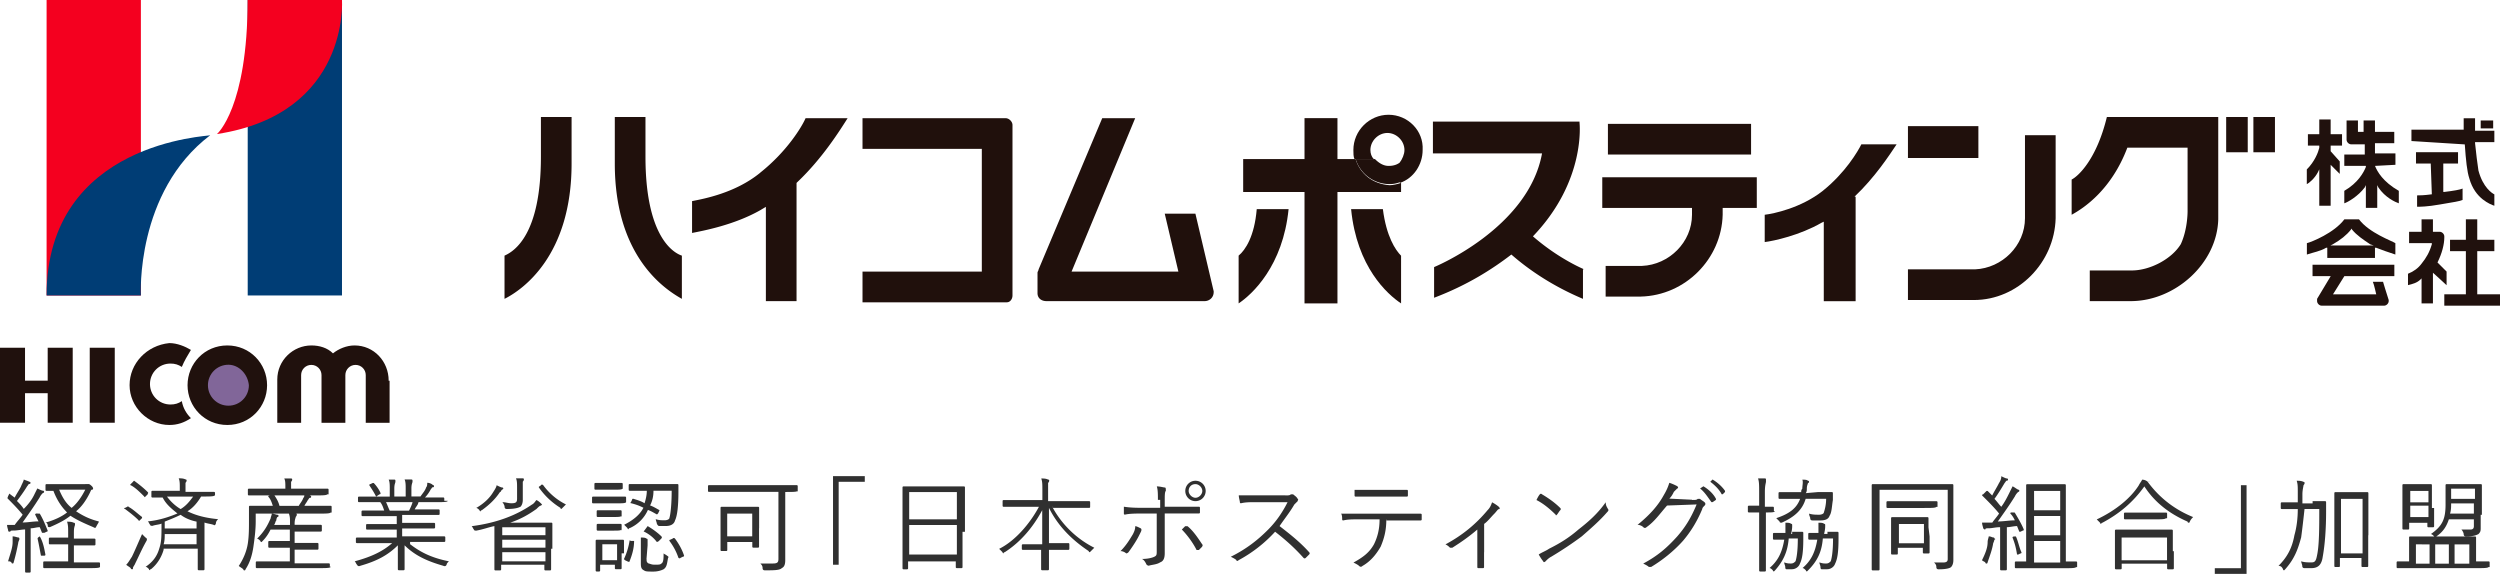 <svg id="_レイヤー_2" xmlns="http://www.w3.org/2000/svg" viewBox="0 0 318.72 73.16"><defs><style>.cls-1{fill:#003d75}.cls-2{fill:#f4001f}.cls-4{fill:#303030}.cls-5{fill:#20100c}.cls-6{fill:#20110d}</style></defs><g id="_レイヤー_1-2"><path class="cls-4" d="M4.78 65.48h.29c.43.72.72 1.45 1.01 2.17q0 .14-.14.14l-.29.14h-.29l-.29-.72c-.43 0-.72.14-1.16.14v5.51q0 .14-.14.14h-.43q-.14 0-.14-.14V67.5c-.43 0-1.01.14-1.45.14-.29 0-.43 0-.43.14h-.14s-.14 0-.14-.14-.14-.43-.14-.72h.98c.29-.43.72-.87 1.01-1.3-.58-.72-1.3-1.45-1.88-2.03-.14-.14 0-.14 0-.29l.14-.29q.14-.14.14 0l.58.43c.29-.58.72-1.16.87-1.59.14-.29.29-.58.29-.72.29.14.43.14.72.29.14 0 .14.14.14.14s0 .14-.14.14-.14.14-.29.29c-.43.72-.87 1.3-1.3 1.88.29.29.58.58.87 1.01.58-.58 1.01-1.16 1.3-1.74.14-.29.29-.58.43-.87.29.14.58.29.72.29s.14.14.14.14q0 .14-.14.14c-.14.14-.29.29-.43.58-.72 1.16-1.45 2.17-2.17 3.19.72 0 1.3-.14 2.03-.14-.14-.29-.29-.58-.43-.87q0-.14.29-.14zm-2.32 3.33s-.14.29-.14.43c-.14.72-.29 1.45-.58 2.46 0 .14-.14.14-.14.14s-.14 0-.14-.14c-.14-.14-.29-.14-.43-.14.29-1.01.58-1.74.58-2.46v-.72c.29 0 .58.14.72.14s.14.14.14.14v.14zm2.61-.43q.14 0 0 0c.43.72.58 1.59.72 2.32q0 .14-.14.14h-.43c-.14-.72-.29-1.59-.43-2.17q0-.14.29-.29zm7.68 3.91c-.14.14-.58.14-1.88.14H5.65q-.14 0-.14-.14v-.58q0-.14.14-.14h3.04V69.4H6.37q-.14 0-.14-.14v-.58q0-.14.14-.14h2.32v-.58c0-.72 0-1.01-.14-1.45.29 0 .58 0 .87.14q.14 0 .14.14v.14c-.14.43-.14.58-.14 1.16v.58h2.61q.14 0 .14.14v.58q0 .14-.14.14H9.42v2.17h3.19q.14 0 .14.14v.43zm-1.88-10.58h.43q.14 0 .43.29c.14.14.14.29.14.29s0 .14-.14.14-.14.14-.29.43c-.43.87-1.01 1.74-1.74 2.32.87.58 1.74 1.01 2.9 1.3 0 .14-.14.29-.29.58s-.14.29-.43.14c-1.01-.43-2.03-.87-2.9-1.45-.72.58-1.59 1.01-2.61 1.45h-.14s-.14 0-.14-.14c0-.29-.14-.43-.29-.43 1.01-.29 2.03-.72 2.75-1.3-.72-.72-1.3-1.59-1.74-2.75h-.87q-.14 0-.14-.14v-.58q0-.14.14-.14h4.93zm-3.33.72c.43 1.01.87 1.74 1.59 2.32.72-.58 1.3-1.45 1.74-2.32H7.54zM16.23 64.61q.14-.14.14 0c.58.29 1.16.87 1.74 1.3v.14l-.29.29q-.14.14-.14 0c-.58-.58-1.16-1.01-1.74-1.45-.14 0-.14-.14 0-.14l.29-.14zm1.01 7.24c-.14.29-.29.43-.29.58s0 .14-.14.14c0 0-.14 0-.14-.14-.14-.14-.43-.29-.58-.43.29-.29.43-.58.72-1.01.29-.58.72-1.59 1.3-2.9l.43.43q.29.14.14.43c-.58 1.01-1.01 2.03-1.45 2.9zm-.29-10.43l.14-.14c.58.43 1.16.87 1.74 1.45.14.14 0 .14 0 .29l-.29.29q-.14.14-.14 0c-.58-.58-1.16-1.16-1.74-1.45-.14 0 0-.14 0-.14l.29-.29zm10.43 1.74q0 .14 0 0c-.14.14-.58.14-1.74.14-.43.72-1.01 1.45-1.74 1.88 1.16.58 2.46.87 3.91 1.01-.14.14-.29.29-.29.58q-.14.29-.29.14c-.43-.14-.72-.14-1.16-.29v5.94q0 .14-.14.14h-.58q-.14 0-.14-.14v-2.61h-4.35v.14c-.29 1.01-.87 1.88-1.59 2.46-.14 0-.14.14-.14.14s-.14 0-.14-.14c-.14-.14-.29-.29-.43-.29.87-.58 1.45-1.3 1.74-2.32.29-.87.29-1.45.29-3.19-.29.14-.72.14-1.16.29q-.29 0-.29-.14c-.14-.14-.14-.29-.29-.43 1.45-.14 2.75-.58 3.77-1.01-.72-.58-1.45-1.16-1.88-2.03h-1.3q-.14 0-.14-.14v-.58q0-.14.14-.14h3.48v-.43c0-.43 0-.87-.14-1.16.29 0 .58 0 .87.14q.14 0 .14.14t-.14.29v1.16h3.62q.14 0 .14.14v.29zm-2.32 4.93H21c0 .43 0 .87-.14 1.3h4.2v-1.3zm0-1.59c-.72-.14-1.45-.43-2.03-.87-.58.29-1.3.58-2.03.87v.87h4.06v-.87zm-3.77-3.19c.43.58 1.01 1.16 1.74 1.59.72-.43 1.16-1.01 1.59-1.59h-3.33zM42.16 65.34c-.14.14-.58.14-1.88.14H32.6v1.01c0 1.01-.14 2.17-.29 3.19s-.43 2.03-1.01 2.9c0 .14-.14.14-.14.14s-.14 0-.14-.14c-.14-.14-.43-.29-.58-.43.58-.87 1.01-1.88 1.16-2.9s.14-2.03.14-3.04v-1.59q0-.14.14-.14h2.9c-.14-.43-.29-.87-.58-1.16q0-.14.14-.14l.43-.14h.14c.29.43.58.87.72 1.45h2.46c.14-.29.43-.58.58-1.01.14-.14.14-.29.14-.58.29 0 .58.14.72.29.14 0 .14.14.14.14s0 .14-.14.14-.14.14-.29.29c-.14.29-.29.43-.43.72h3.33q.14 0 .14.14v.72h-.14zm-.43-2.32c-.14.14-.58.14-1.88.14h-8.11q-.14 0-.14-.14v-.58q0-.14.14-.14h4.64v-.14c0-.58 0-.87-.14-1.16h.87q.14 0 .14.14t-.14.29v.87h4.64q.14 0 .14.14v.58h-.14zm.43 9.27q0 .14 0 0c-.14.14-.58.14-1.88.14h-7.53q-.14 0-.14-.14v-.58q0-.14.14-.14h4.2v-1.74h-2.61q-.14 0-.14-.14v-.58q0-.14.14-.14h2.61v-1.45h-2.46c-.29.58-.58 1.01-1.01 1.45l-.14.14s-.14 0-.14-.14c-.14-.14-.29-.29-.43-.29.87-.87 1.3-1.59 1.74-2.61 0-.14.14-.43.14-.58.29 0 .58.14.72.14s.14.14.14.14 0 .14-.14.14c0 0-.14.14-.14.43-.14.14-.14.43-.29.58h2.03v-.29c0-.58 0-.72-.14-1.16h.87q.14 0 .14.14t-.14.29c0 .14-.14.29-.14.87v.14h3.33q.14 0 .14.14v.58q0 .14-.14.14h-3.33v1.45h2.9q.14 0 .14.14v.58q0 .14-.14.14h-2.9v1.74h4.35q.14 0 .14.14v.29h.14zM52.3 69.39c1.3 1.01 2.75 1.74 4.93 2.17-.14.14-.29.29-.29.43q-.14.29-.43.14c-2.03-.58-3.62-1.3-4.93-2.61v3.04q0 .14-.14.14h-.58q-.14 0-.14-.14v-3.04c-1.3 1.3-2.75 2.03-4.78 2.61q-.29.14-.43-.14c-.14-.14-.14-.29-.29-.43 2.17-.58 3.62-1.3 4.78-2.32h-4.49q-.14 0-.14-.14v-.43q0-.14.14-.14h5.07v-1.01h-3.77q-.14 0-.14-.14v-.43q0-.14.14-.14h3.77V65.8h-4.35q-.14 0-.14-.14v-.43q0-.14.14-.14h2.75c-.14-.43-.29-.87-.58-1.16q0-.14.14-.14l.29-.14h.14c.29.29.43.87.72 1.45h2.46c.14-.29.29-.58.43-1.01 0-.14.14-.29.14-.58.29 0 .43.14.72.14.14 0 .14.14.14.14s0 .14-.14.14c0 0-.14.14-.14.29-.14.29-.29.43-.43.72h3.04q.14 0 .14.14v.43q0 .14-.14.14h-4.64v1.01h4.06q.14 0 .14.14v.43q0 .14-.14.14h-4.06v1.01h5.36q.14 0 .14.14v.43q0 .14-.14.14h-4.35v.29zm4.78-5.51c-.14.14-.58.14-1.88.14h-9.42q-.14 0-.14-.14v-.43q0-.14.14-.14h2.17c-.29-.58-.58-1.01-.87-1.45 0 0 0-.14.14-.14l.29-.14h.14c.29.29.72.87.87 1.3q0 .14-.14.14l-.43.29h1.74V62.3c0-.43 0-.87-.14-1.16h.72q.14 0 .14.14v.14c0 .14-.14.29-.14.87v1.01h1.45v-1.01c0-.43 0-.87-.14-1.16h.87q.14 0 .14.14v.14c0 .14-.14.29-.14.87v1.01h1.16c.29-.43.58-.72.72-1.16.14-.14.14-.43.14-.58.29 0 .58.14.72.29.14 0 .14.14.14.14q0 .14-.14.14c-.14 0-.14.14-.29.29-.14.29-.43.72-.72 1.01h2.32q.14 0 .14.14v.29h.43zM70.26 69.97v2.61q0 .14-.14.14h-.58q-.14 0-.14-.14V72h-5.51v.58q0 .14-.14.14h-.58q-.14 0-.14-.14v-5.51c-.72.14-1.45.43-2.32.58q-.29 0-.29-.14c-.14-.14-.14-.29-.29-.43 3.33-.43 5.79-1.45 7.68-2.75.29-.14.43-.43.58-.58.29.14.43.29.58.43l.14.14-.14.14c-.14 0-.29.14-.58.43-1.01.72-2.03 1.3-3.33 1.74h5.22q.14 0 .14.14v3.19h-.14zm-6.23-7.53c-.14 0-.14.29-.29.29-.58.87-1.3 1.59-2.32 2.32-.14 0-.14.14-.14.14s-.14 0-.14-.14c-.14-.14-.29-.29-.43-.29 1.01-.58 1.74-1.3 2.17-2.03.29-.43.43-.72.43-.87.29.14.58.29.72.29s.14.14.14.14l-.14.14zm5.51 4.78h-5.51v1.01h5.51v-1.01zm0 1.59h-5.51v1.01h5.51v-1.01zm0 1.59h-5.51v1.16h5.51V70.4zm-3.62-8.26c0-.43 0-.87-.14-1.16h.87q.14 0 .14.14t-.14.29v2.32c0 .43-.14.72-.29.87-.29.14-.72.29-1.74.29q-.29 0-.29-.29c0-.14-.14-.43-.29-.58.43 0 .72.14 1.16.14.58 0 .72-.14.72-.58v-1.45zm3.04-.29q.14-.14.29 0a7.984 7.984 0 002.9 2.46l-.43.43-.14.14s-.14 0-.14-.14a9.299 9.299 0 01-2.75-2.61q0-.14.14-.14l.14-.14zM79.82 64.03q0 .14 0 0c-.14.14-.43.14-1.45.14h-2.75q-.14 0-.14-.14v-.58q0-.14.14-.14h4.06q.14 0 .14.14v.58zm-.43-1.74q0 .14 0 0c-.14.14-.43.14-1.3.14h-2.17q-.14 0-.14-.14v-.58q0-.14.14-.14h3.33q.14 0 .14.14v.58zm-.14 8.26v1.88q0 .14-.14.14h-.58q-.14 0-.14-.14V72h-1.88v.72q0 .14-.14.14h-.29q-.14 0-.14-.14v-3.77q0-.14.14-.14h3.33q.14 0 .14.14v1.59h-.29zm0-4.78c0 .14-.14.14 0 0-.14.14-.43.14-1.16.14h-1.88q-.14 0-.14-.14v-.58q0-.14.14-.14h2.9q.14 0 .14.14v.58zm0 1.74c0 .14-.14.14 0 0-.14.14-.43.14-1.16.14h-1.88q-.14 0-.14-.14v-.58q0-.14.14-.14h2.9q.14 0 .14.14v.58zm-.58 1.88h-1.88v2.03h1.88v-2.03zm5.94-7.68h1.74q.14 0 .14.14v.87c0 1.74-.14 3.04-.43 3.62-.14.58-.72.72-1.16.72h-.87q-.14 0-.29-.29c0-.14-.14-.43-.14-.58.43.14.72.14 1.16.14.29 0 .58-.14.58-.29.14-.43.29-1.74.29-3.48h-2.32c0 .72-.14 1.3-.43 1.88.43.14.87.43 1.16.58.14 0 0 0 0 .14l-.14.29-.14.14c-.29-.14-.72-.43-1.16-.58a4.528 4.528 0 01-2.32 2.32c-.14 0-.14.14-.14.14s-.14 0-.14-.14l-.43-.43c1.16-.58 2.03-1.3 2.46-2.17-.58-.29-1.01-.43-1.59-.58q-.14 0 0-.14l.14-.29c0-.14.14-.14.14-.14.43.14 1.01.29 1.45.58.14-.43.29-1.01.29-1.59h-2.17q-.14 0-.14-.14v-.58q0-.14.14-.14h4.34zm-3.77 7.24q.14 0 0 0c0 1.01-.29 1.88-.58 2.61q0 .14-.29 0l-.29-.14-.14-.14c.29-.58.58-1.45.72-2.32q0-.14.14 0h.43zm1.59 2.32c0 .29 0 .43.29.58.14 0 .29.14.72.14.58 0 .72 0 .87-.14.29-.14.29-.72.29-1.3.14.14.29.14.43.29q.29.14.14.29c-.14.72-.14 1.16-.58 1.45-.29.14-.72.29-1.3.29s-1.01 0-1.16-.14c-.29-.14-.43-.29-.43-.87v-3.33c.29 0 .58 0 .72.14q.14 0 .14.14v.72l-.14 1.74zm.14-4.2q.14-.14 0 0c.72.43 1.3.87 1.74 1.3q.14.14 0 .29l-.29.29q-.14.14-.29.14c-.43-.58-1.01-1.01-1.59-1.3q-.14 0 0-.14l.43-.58zm3.19 1.59q.14-.14.29 0c.43.58.87 1.3 1.16 2.17q0 .14-.14.14l-.29.14q-.14.14-.29 0a7.53 7.53 0 00-1.16-2.17s0-.14.14-.14l.29-.14zM101.7 62.58c0 .14-.14.14 0 0-.14.14-.58.14-1.59.14v8.69c0 .58-.14.87-.43 1.01-.29.29-1.01.29-2.17.29q-.29 0-.29-.29c0-.29-.14-.43-.29-.58h1.59c.58 0 .72-.14.72-.58v-8.55H90.4q-.14 0-.14-.14v-.58q0-.14.14-.14h11.16q.14 0 .14.14v.58zm-4.93 4.78v2.32q0 .14-.14.14h-.58q-.14 0-.14-.14v-.58h-3.19v1.01q0 .14-.14.14H92q-.14 0-.14-.14v-5.36q0-.14.14-.14h4.64q.14 0 .14.14v2.6zm-.87-1.88h-3.19v2.9h3.19v-2.9zM110.25 60.7v.72h-3.33V72h-.72V60.7h4.06zM122.71 67.8v4.49q0 .14-.14.14h-.58q-.14 0-.14-.14v-.72h-6.08v.87q0 .14-.14.14h-.43q-.14 0-.14-.14V62.15q0-.14.14-.14h7.68q.14 0 .14.14v5.65h-.29zm-.72-5.07h-6.08v3.48h6.08v-3.48zm0 4.2h-6.08v3.77h6.08v-3.77zM134.15 64.61c1.16 2.17 3.04 4.06 5.36 5.22l-.43.43-.14.14s-.14 0-.14-.14c-2.17-1.45-3.91-3.19-5.07-5.51v4.49h2.46q.14 0 .14.14v.58q0 .14-.14.14h-2.46v2.46q0 .14-.14.14h-.72q-.14 0-.14-.14V70.1h-2.32q-.14 0-.14-.14v-.43q0-.14.14-.14h2.46v-4.35c-1.16 2.17-2.75 4.06-4.78 5.36-.14 0-.14.14-.14.14s-.14 0-.14-.14l-.43-.43c2.03-1.01 3.91-3.19 5.07-5.36h-4.49q-.14 0-.14-.14v-.58q0-.14.14-.14h4.93v-1.16c0-.87 0-1.16-.14-1.59.29 0 .58 0 .87.14q.14 0 .14.14t-.14.29v2.32h5.22q.14 0 .14.14v.58q0 .14-.14.14h-4.64v-.14zM145.45 67.37q.14.14 0 .43t-.29.58c-.29.58-.87 1.45-1.3 2.03q-.14.14-.29.14c-.14-.14-.43-.29-.72-.29.72-.72 1.16-1.45 1.59-2.17.14-.29.29-.58.29-1.01.14 0 .43.14.72.29zm2.17-3.62c0-.72 0-1.3-.14-1.74.43 0 .87.14 1.01.14s.14.14.14.43c-.14.14-.14.58-.14 1.3v.72h4.35q.14 0 .14.14v.58q0 .14-.14.14h-4.35v5.07c0 .58-.14 1.01-.58 1.16-.43.29-1.01.29-1.45.43q-.14 0-.29-.14c-.14-.29-.29-.58-.58-.72.72 0 1.3-.14 1.59-.29.29-.14.29-.29.29-.72v-4.78h-1.88c-.72 0-1.59 0-2.17.14q-.14 0-.14-.14v-.87c.87.14 1.74.14 2.46.14h2.17v-1.01h-.29zm3.48 3.33h.29c.72.58 1.3 1.45 1.88 2.32.14.14 0 .14 0 .29l-.43.43h-.29c-.43-.87-1.16-1.88-1.88-2.61l.43-.43zm2.61-4.49c0 .72-.58 1.3-1.3 1.3s-1.3-.58-1.3-1.3.58-1.3 1.3-1.3 1.3.58 1.3 1.3zm-2.17 0c0 .43.43.87.87.87s.87-.43.87-.87-.43-.87-.87-.87c-.58 0-.87.43-.87.87zM163.85 63.16c.43 0 .58 0 .72-.14h.29c.14.14.43.29.58.58.14.14 0 .14 0 .29l-.43.43c-.58 1.01-1.3 1.88-1.88 2.75 1.3 1.01 2.61 2.03 3.77 3.33q.14.14 0 .29l-.43.43q-.14.14-.29 0c-1.16-1.3-2.32-2.32-3.62-3.33a17.588 17.588 0 01-4.64 3.62c-.14.14-.29.14-.29 0-.14-.14-.43-.29-.72-.43 2.03-1.01 3.48-2.17 4.78-3.48.87-.87 1.74-2.03 2.46-3.48h-4.06c-.72 0-1.3 0-1.88.14q-.14 0-.14-.14c0-.14-.14-.58-.14-.87H163.87zM176.74 66.21c0 1.45-.29 2.46-.72 3.48-.58 1.01-1.3 1.88-2.32 2.46-.14.14-.29.14-.43 0s-.43-.29-.72-.43c1.3-.72 2.03-1.3 2.61-2.32.43-.87.72-1.88.72-3.19h-2.75c-.72 0-1.3 0-1.88.14q-.14 0-.14-.14c0-.14 0-.58-.14-.72h10.14q.14 0 .14.14v.58q0 .14-.14.14h-4.35v-.14zm-2.03-2.9h-1.88q-.14 0-.14-.14v-.72h6.66q.14 0 .14.14v.58q0 .14-.14.14h-4.64zM189.2 70.41v1.88q0 .14-.14.14h-.58q-.14 0-.14-.14v-4.78c-1.01.87-2.03 1.59-3.19 2.32h-.29c-.14-.14-.29-.29-.58-.43 2.17-1.16 3.91-2.61 5.36-4.35.29-.29.43-.58.58-1.01.29.14.72.43.87.58.14.14.14.29 0 .29s-.29.29-.58.58c-.43.43-.87 1.01-1.3 1.3v3.62zM196.3 63.02q.14-.14.29 0c.72.43 1.59 1.01 2.32 1.74q.14.14 0 .29c-.14.14-.29.43-.43.58q-.14.14-.14 0c-.72-.72-1.59-1.45-2.46-1.88.14-.29.29-.58.43-.72zm1.16 6.95c1.45-.72 2.61-1.45 3.77-2.46 1.3-1.01 2.46-2.03 3.48-3.48 0 .43.14.58.29.87.14.14 0 .29-.14.43-.87 1.01-2.03 2.03-3.19 3.04-1.16.87-2.46 1.74-3.91 2.61-.29.14-.58.43-.72.58-.14.14-.29.14-.29 0-.14-.14-.43-.58-.58-.87.43-.29.87-.43 1.3-.72zM215.72 63.74c.43 0 .58 0 .72-.14h.29c.14.14.43.29.58.43.14.14.14.29 0 .43s-.29.29-.29.43c-.72 1.74-1.59 3.04-2.46 4.06-1.16 1.3-2.61 2.46-4.06 3.33h-.29c-.14-.14-.43-.29-.72-.43 1.88-1.01 3.04-2.03 4.35-3.48 1.01-1.16 1.74-2.32 2.46-4.06l-3.77.14c-1.01 1.16-1.59 2.03-2.61 2.75-.14.14-.29.14-.43 0s-.43-.29-.72-.29c1.59-1.3 2.61-2.46 3.33-3.77.43-.72.58-1.16.72-1.59.43.14.72.29 1.01.43.14.14.14.29 0 .29l-.43.43c-.14.29-.29.58-.58.87l2.9.14zm1.45-1.74q.14 0 0 0c.72.43 1.3 1.01 1.59 1.59v.14l-.43.29h-.14c-.43-.58-.87-1.3-1.45-1.74l.43-.29zm1.16-.87s.14 0 0 0c.72.43 1.3 1.01 1.59 1.45v.14l-.29.29h-.14c-.29-.58-.87-1.16-1.45-1.59l.29-.29zM226.29 65.19q0 .14 0 0c-.14.14-.43.14-1.16.14v7.39q0 .14-.14.14h-.58q-.14 0-.14-.14v-7.39h-1.3q-.14 0-.14-.14v-.58q0-.14.14-.14h1.3v-1.74c0-.87 0-1.3-.14-1.74h.87q.14 0 .14.14v.29c0 .14-.14.43-.14 1.3v1.88h1.01q.14 0 .14.14v.43h.14zm2.17 2.61h1.3q.14 0 .14.14v.72c0 1.74-.14 2.61-.43 3.19-.14.43-.58.72-1.01.72h-.72q-.14 0-.14-.29c0-.14-.14-.43-.14-.58.43.14.58.14.87.14s.43-.14.58-.29c.14-.43.29-1.3.29-2.9h-1.16c-.14 1.74-.72 2.9-1.74 4.06l-.14.14s-.14 0-.14-.14c-.14-.14-.29-.29-.43-.29 1.01-.87 1.59-1.88 1.88-3.62h-1.3q-.14 0-.14-.14v-.58q0-.14.14-.14h1.45v-1.3c.29 0 .58 0 .72.14q.14 0 .14.14v.14c0 .14 0 .43-.14 1.01h.14v-.29zm3.33-5.07h1.74q.14 0 .14.14v.87c-.14.87-.14 1.59-.43 2.03-.14.43-.58.58-1.16.58h-1.01q-.29 0-.29-.29c0-.14-.14-.29-.14-.58.43.14.87.14 1.3.14.29 0 .58-.14.58-.29.14-.43.29-1.01.29-1.74h-2.61c-.43 1.45-1.45 2.32-3.04 3.04h-.14s-.14 0-.14-.14l-.43-.43c1.74-.58 2.61-1.3 3.04-2.46h-2.61q-.14 0-.14-.14v-.58q0-.14.14-.14h2.75c0-.14 0-.29.14-.43 0-.43.14-.87 0-1.16.29 0 .58 0 .72.14q.14 0 .14.14t-.14.14c0 .14-.14.29-.14.72 0 .14 0 .43-.14.58l1.59-.14zm1.16 5.07h1.3q.14 0 .14.14v.72c0 1.74-.14 2.61-.43 3.19-.14.43-.58.72-1.01.72h-.72q-.14 0-.14-.29c0-.14-.14-.43-.14-.58.43.14.58.14.87.14s.43-.14.58-.29c.14-.43.29-1.3.29-2.9h-1.3c-.14 1.74-.72 2.9-1.88 4.06l-.14.14s-.14 0-.14-.14c-.14-.14-.29-.29-.43-.29 1.01-.87 1.59-1.88 1.88-3.62h-1.01q-.14 0-.14-.14v-.58q0-.14.14-.14h1.16v-1.3c.29 0 .58 0 .72.14q.14 0 .14.14v.14c0 .14 0 .43-.14 1.01h.43v-.29zM247.01 61.72h1.88q.14 0 .14.14v9.56c0 .43-.14.72-.29.87-.14.14-.58.29-1.59.29q-.29 0-.29-.29c0-.29-.14-.43-.29-.58h1.16c.43 0 .58-.14.58-.43v-8.84h-8.69v10.14q0 .14-.14.14h-.72q-.14 0-.14-.14V61.86q0-.14.14-.14h8.26zm-.14 2.9c-.14.14-.58.14-1.74.14h-4.49q-.14 0-.14-.14v-.58q0-.14.14-.14h6.23q.14 0 .14.14v.58h-.14zm-.87 3.77v2.03q0 .14-.14.14h-.58q-.14 0-.14-.14v-.58h-3.19v.72q0 .14-.14.14h-.58q-.14 0-.14-.14v-4.49q0-.14.14-.14h4.49q.14 0 .14.14v1.16l.14 1.16zm-.72-1.59h-3.19v2.46h3.19V66.8zM256.71 65.34h.14c.43.72.87 1.45 1.16 2.17q0 .14-.14.14l-.29.14h-.14l-.29-.72c-.43 0-.87.14-1.3.14v5.36q0 .14-.14.14h-.58q-.14 0-.14-.14v-5.36c-.58 0-1.01.14-1.45.14-.29 0-.43 0-.43.14h-.14l-.14-.14c0-.14-.14-.43-.14-.72h1.3c.29-.43.58-.72.87-1.16-.58-.72-1.3-1.45-2.03-2.17l-.14-.14s0-.14.14-.14l.29-.29.14-.14h.14l.58.58c.29-.58.58-1.01.87-1.59.29-.43.29-.72.29-.87.29.14.58.29.72.29s.14.14.14.14 0 .14-.14.14-.14.14-.29.29c-.43.72-.87 1.45-1.3 2.03.29.29.58.72.87 1.01.43-.58.72-1.16 1.01-1.74.14-.29.29-.58.43-.87.29.14.43.29.72.43.14 0 .14.14.14.14s0 .14-.14.14c-.14.14-.29.29-.43.58-.72 1.16-1.45 2.17-2.17 3.19.72 0 1.45-.14 2.17-.14-.14-.29-.29-.58-.58-.87q0-.14.14-.14h.29zm-2.46 3.48s0 .14-.14.43c-.14.87-.43 1.59-.72 2.46 0 .14-.14.14-.14.14s-.14 0-.14-.14c-.14-.14-.29-.14-.43-.29.43-.87.72-1.59.72-2.32 0-.29.14-.58.14-.72.29 0 .43.14.58.14s.14.14.14.14c.14 0 .14.14 0 .14zm2.61-.43h.14c.29.58.43 1.45.72 2.03q0 .14-.14.14l-.29.14h-.14c-.14-.87-.29-1.45-.58-2.17q0-.14.29-.14zm7.82 3.91q0 .14 0 0c-.14.14-.58.14-1.88.14h-5.79q-.14 0-.14-.14v-.58q0-.14.14-.14h1.3v-9.71q0-.14.14-.14h4.78q.14 0 .14.14v9.71h1.3q.14 0 .14.14v.58h-.14zm-2.03-9.71h-3.33v2.46h3.33v-2.46zm0 3.19h-3.33v2.46h3.33v-2.46zm0 3.19h-3.33v2.75h3.33v-2.75zM273.81 61.43c1.59 2.17 3.62 3.62 5.79 4.49-.14.14-.29.29-.43.58 0 .14-.14.14-.14.14s-.14 0-.14-.14c-2.32-1.01-4.2-2.46-5.51-4.49-1.45 2.03-3.19 3.48-5.36 4.64-.14 0-.14.14-.14.14s-.14 0-.14-.14l-.43-.43c2.46-1.16 4.35-2.75 5.36-4.35.14-.29.29-.43.43-.72.29 0 .58.14.72.29.29-.14.29 0 .29 0s-.14-.14-.29 0zm3.33 8.84v2.17q0 .14-.14.14h-.58q-.14 0-.14-.14v-.58h-5.79v.58q0 .14-.14.14h-.58q-.14 0-.14-.14v-4.78q0-.14.14-.14h7.1q.14 0 .14.14v2.61h.14zm-.87-1.74h-5.79v2.9h5.79v-2.9zm-.14-2.46c-.14.14-.58.14-1.59.14h-3.62q-.14 0-.14-.14v-.58q0-.14.14-.14h5.22q.14 0 .14.14v.58h-.14zM282.36 73.16v-.72h3.33V61.86h.72v11.3h-4.06zM294.82 63.89h1.59q.14 0 .14.14v1.16c0 2.17-.14 4.2-.43 5.79-.14 1.01-.58 1.45-1.45 1.45h-.87q-.29 0-.29-.29c0-.14-.14-.43-.14-.58.43.14.87.14 1.3.14s.58-.14.72-.87c.29-1.3.29-3.62.29-5.94h-1.88c-.14 1.3-.29 2.61-.43 3.62-.43 1.59-.87 2.75-2.03 4.06l-.14.14s-.14 0-.14-.14c-.14-.29-.29-.43-.58-.43 1.16-1.16 1.74-2.32 2.03-3.91.29-1.01.43-2.17.43-3.33h-2.03q-.14 0-.14-.14v-.58q0-.14.14-.14h2.03v-1.16c0-.87 0-1.16-.14-1.59.29 0 .58 0 .87.14.14 0 .14.14.14.14q0 .14-.14.29c0 .14-.14.58-.14 1.16v1.16h1.3v-.29zm7.1 4.35v3.91q0 .14-.14.14h-.58q-.14 0-.14-.14v-1.01h-2.75v1.01q0 .14-.14.14h-.43q-.14 0-.14-.14v-9.27q0-.14.14-.14h4.06q.14 0 .14.14v5.36zm-.72-4.64h-2.75v6.95h2.75V63.6zM317.27 72.29q0 .14 0 0c-.14.14-.58.14-1.74.14h-9.85q-.14 0-.14-.14v-.58q0-.14.14-.14h1.45v-3.04q0-.14.14-.14h8.26q.14 0 .14.14v3.04h1.59q.14 0 .14.14v.58h-.14zm-6.95-7.53v2.32q0 .14-.14.14h-.58q-.14 0-.14-.14v-.43h-2.32v.72q0 .14-.14.14h-.58q-.14 0-.14-.14v-5.51q0-.14.14-.14h3.48q.14 0 .14.14v2.9h.29zm-.72-2.17h-2.32v1.45h2.32v-1.45zm0 1.88h-2.32v1.45h2.32v-1.45zm.14 4.93H308v2.46h1.74V69.4zm6.52-3.77v1.59c0 .43 0 .58-.29.87-.29.14-.58.29-1.59.29q-.29 0-.29-.29c0-.14-.14-.43-.29-.58h1.16c.29 0 .43-.14.43-.43v-.87h-3.19c-.29.87-.72 1.59-1.59 2.17l-.14.14s-.14 0-.14-.14c-.14-.14-.29-.29-.43-.29 1.45-1.01 1.88-1.88 1.88-3.77v-2.46q0-.14.14-.14h4.35q.14 0 .14.14v3.77h-.14zm-4.06 3.77h-1.74v2.46h1.74V69.4zm3.33-5.22h-3.04c0 .43 0 .87-.14 1.3h3.04v-1.3h.14zm0-1.88h-3.04v1.3h3.04v-1.3zm-.72 7.1h-1.88v2.46h1.88V69.4z"/><g><path d="M29.12 46.36c-1.59 0-2.75 1.3-2.75 2.75 0 1.59 1.3 2.75 2.75 2.75 1.59 0 2.75-1.3 2.75-2.75 0-1.59-1.3-2.75-2.75-2.75" fill="#816699"/><path class="cls-2" d="M5.94 0h12.02v37.67H5.94z"/><path class="cls-1" d="M31.58 0H43.6v37.67H31.58zM5.94 37.67h12.02s-.72-13.18 8.84-20.43c0 .14-20.86.72-20.86 20.43"/><path class="cls-2" d="M31.58 0H43.6s1.01 14.49-15.94 17.09c0 0 3.91-3.33 3.91-17.09"/><path class="cls-6" d="M0 53.89v-9.56h3.19v4.2h2.89v-4.2h3.19v9.56H6.08v-3.76H3.19v3.76H0zM11.44 44.33h3.19v9.56h-3.19zM49.55 48.53c0-2.46-1.88-4.49-4.35-4.49-1.01 0-2.03.43-2.75 1.01-.72-.72-1.74-1.01-2.75-1.01-2.32 0-4.35 1.88-4.35 4.35v5.51h3.04v-6.08c0-.72.58-1.3 1.3-1.3s1.3.58 1.3 1.3v6.08h3.04v-6.08c0-.72.58-1.3 1.3-1.3s1.3.58 1.3 1.3v6.08h3.04v-5.36h-.14zM34.05 49.11c0 2.75-2.17 5.07-5.07 5.07s-5.07-2.32-5.07-5.07 2.17-5.07 5.07-5.07c2.9 0 5.07 2.32 5.07 5.07m-4.93-2.61c-1.45 0-2.61 1.16-2.61 2.61s1.16 2.61 2.61 2.61 2.61-1.16 2.61-2.61c-.14-1.45-1.3-2.61-2.61-2.61"/><path class="cls-6" d="M16.52 49.11c0 2.75 2.32 5.07 5.07 5.07 1.01 0 1.88-.29 2.75-.87-.58-.58-1.01-1.3-1.16-2.17-.43.29-.87.43-1.45.43-1.45 0-2.61-1.16-2.61-2.61s1.16-2.61 2.61-2.61c.58 0 1.01.14 1.45.43.29-.72.72-1.45 1.16-2.17-.72-.43-1.74-.87-2.75-.87-2.9.29-5.07 2.61-5.07 5.36M295.54 21.88l.14-.29v4.64h1.45v-5.22l1.16 1.16v-1.59l-1.16-1.3v-.72h1.45v-1.45h-1.45v-1.88h-1.45v1.88h-1.45v1.45h1.45v.29c-.14.58-.58 1.74-1.59 2.75v1.88c.29-.14 1.01-.72 1.45-1.59M302.78 21.15l2.61-.14v-1.45h-2.61v-1.3h2.46v-1.45h-2.46v-1.45h-1.45v1.45h-.72v-1.45h-1.45v2.46c0 .29.29.58.58.58h1.74v1.3h-2.61v1.45h2.75v.14c-.29.72-1.01 2.03-2.75 3.04v1.59c.43-.14 1.74-.87 2.61-2.03l.14-.29v2.9h1.45v-2.9l.14.29c.87 1.3 2.17 1.88 2.61 2.03v-1.59c-2.03-1.16-2.75-2.46-3.04-3.19M310.03 24.77c-1.01.14-1.59.14-1.88.14v1.45c.29 0 1.3 0 2.9-.29 1.74-.29 2.61-.43 2.9-.58v-1.45c-.29.14-1.16.29-2.32.43h-.14v-3.62h1.88V19.4h-5.36v1.45h1.88l.14 3.91z"/><path class="cls-6" d="M314.23 18.4c.14 2.03.29 3.48.58 4.35.72 2.61 2.75 3.33 3.19 3.48v-1.45c-.29-.14-1.45-.87-2.03-3.04-.14-.87-.29-2.17-.43-3.48v-.14H318v-1.45h-2.46v-1.59h-1.45v1.45h-6.66v1.45l6.81.43z"/><path class="cls-6" d="M316.26 15.36h1.59v1.01h-1.59zM315.82 32.02H318v-1.45h-2.18v-2.61h-1.45v2.61h-2.02v1.45h2.02v5.5h-2.75v1.45h7.1v-1.45h-2.9v-5.5z"/><path class="cls-6" d="M311.91 34.62l-1.16-1.16c.58-1.16.87-2.32.87-3.19v-.14c0-.29-.29-.58-.58-.58h-.87v-1.59h-1.45v1.59h-1.59V31h2.9v.14c-.29 1.01-.72 1.74-1.3 2.46-.43.58-1.01 1.01-1.74 1.3v1.45c.58-.14 1.16-.29 1.59-.72l.14-.14v3.19h1.45v-3.91s1.45 1.3 1.74 1.59v-1.74zM294.53 35.2h2.61l-1.74 2.9v.29c0 .29.29.58.58.58h7.97c.29 0 .58-.29.58-.58v-.14c-.29-.87-.72-2.32-.72-2.32h-1.3c.14.29.43 1.59.43 1.59h-5.51l1.45-2.32h6.37v-1.45h-10.43v1.45h-.29zM300.76 27.96h-1.88c-1.3 1.74-4.2 2.9-4.78 3.04v1.45c.87-.29 1.74-.43 2.46-.87h.14v1.3h6.08v-1.3h.14c.72.29 1.59.58 2.46.87V31c-.43-.29-3.33-1.3-4.64-3.04m1.88 3.33h-5.51l.29-.14c1.01-.58 1.74-1.16 2.32-1.88v-.14l.14.14c.58.72 1.45 1.3 2.32 1.88l.43.14z"/><path class="cls-5" d="M278.01 31.15c-1.16 1.88-3.91 3.33-6.23 3.33h-5.36v3.91h5.22c5.65 0 11.01-4.78 11.16-10.43V14.92h-14.2c-1.3 5.36-3.62 7.53-4.49 7.97v4.49c1.59-.87 5.07-3.19 7.1-8.55h7.68v8.11c0 .14 0 2.32-.87 4.2M68.96 19.99c0 9.85-3.33 12.02-4.64 12.6v5.51c2.32-1.16 8.55-5.51 8.55-17.24v-5.94h-3.91v5.07zM82.29 19.99v-5.07h-3.91v5.94c0 11.73 6.23 15.94 8.55 17.24v-5.51c-1.3-.43-4.64-2.75-4.64-12.6M96.92 22.02c-3.19 2.61-7.24 3.33-8.69 3.62v4.06c1.45-.29 5.36-1.01 8.69-2.9l.72-.43v12.02h3.91V23.32l.14-.14c3.19-3.04 5.36-6.52 6.37-8.11h-5.36c-.43 1.01-2.32 4.2-5.79 6.95M128.21 15.07h-18.25v3.91h15.21v15.65h-15.21v3.91h18.4c.43 0 .72-.43.72-.87V15.94c0-.43-.43-.87-.87-.87M154.72 37.09l-2.32-9.85h-3.91l1.74 7.39h-13.62l8.11-19.56h-4.2l-8.11 19.27c0 .14-.14.29-.14.43v2.61c0 .58.43 1.01 1.16 1.01h20.14c.58 0 1.16-.43 1.16-1.16v-.14M201.95 34.33s-3.19-1.3-6.52-4.2c6.81-7.1 5.94-14.49 5.94-14.49v-.14h-18.69v4.06h13.91c-1.74 9.56-13.76 14.49-13.76 14.49v3.91c4.2-1.59 7.39-3.62 9.85-5.51 2.32 2.03 5.36 4.06 9.13 5.65v-3.77h.14zM177.03 21.15c-.72 0-1.3-.43-1.74-.87h-2.46a4.531 4.531 0 004.35 3.19c.58 0 1.01-.14 1.45-.29v-2.61c-.43.43-1.01.58-1.59.58"/><path class="cls-5" d="M172.83 20.28h-2.32v-5.22h-4.2v5.22h-7.82v4.2h7.82v14.2h4.2v-14.2h8.11v-1.16c-.43.14-1.01.29-1.45.29-2.17-.14-3.77-1.45-4.35-3.33"/><path class="cls-5" d="M177.03 14.63c-2.46 0-4.49 2.03-4.49 4.49 0 .43 0 .87.14 1.16h2.46c-.29-.29-.43-.72-.43-1.16 0-1.16 1.01-2.17 2.17-2.17s2.17 1.01 2.17 2.17c0 .58-.29 1.16-.58 1.59v2.61c1.74-.58 2.9-2.32 2.9-4.2.14-2.46-1.88-4.49-4.35-4.49M157.91 32.6v6.08c1.74-1.16 5.65-4.78 6.37-12.02h-4.06c-.29 3.48-1.45 5.22-2.32 5.94M176.31 26.66h-4.06c.72 7.39 4.64 10.87 6.37 12.02V32.6c-.72-.72-1.88-2.46-2.32-5.94M204.99 15.79h18.25v3.91h-18.25zM204.27 22.6h19.7v3.91h-19.7zM241.79 18.4h-4.49c-.43.87-2.03 3.62-4.93 5.94-2.75 2.17-6.23 2.9-7.39 3.04v3.48c1.16-.14 4.49-.87 7.24-2.46l.29-.14V38.4h4.06V25.07h-.14c2.61-2.46 4.49-5.36 5.36-6.66M287.28 14.92h2.75v4.49h-2.75zM283.81 14.92h2.75v4.49h-2.75z"/><path class="cls-5" d="M217.16 24.19h-1.45v3.19c0 3.48-2.9 6.37-6.37 6.52h-4.64v3.91h4.49c5.65-.14 10.29-4.78 10.43-10.43v-3.77c-.87.43-1.59.58-2.46.58M243.24 16.08h8.98v4.06h-8.98zM258.16 27.82c0 3.48-2.9 6.37-6.37 6.52h-8.55v3.91h8.4c5.65 0 10.29-4.78 10.43-10.43V17.24h-3.91v10.58z"/></g></g></svg>